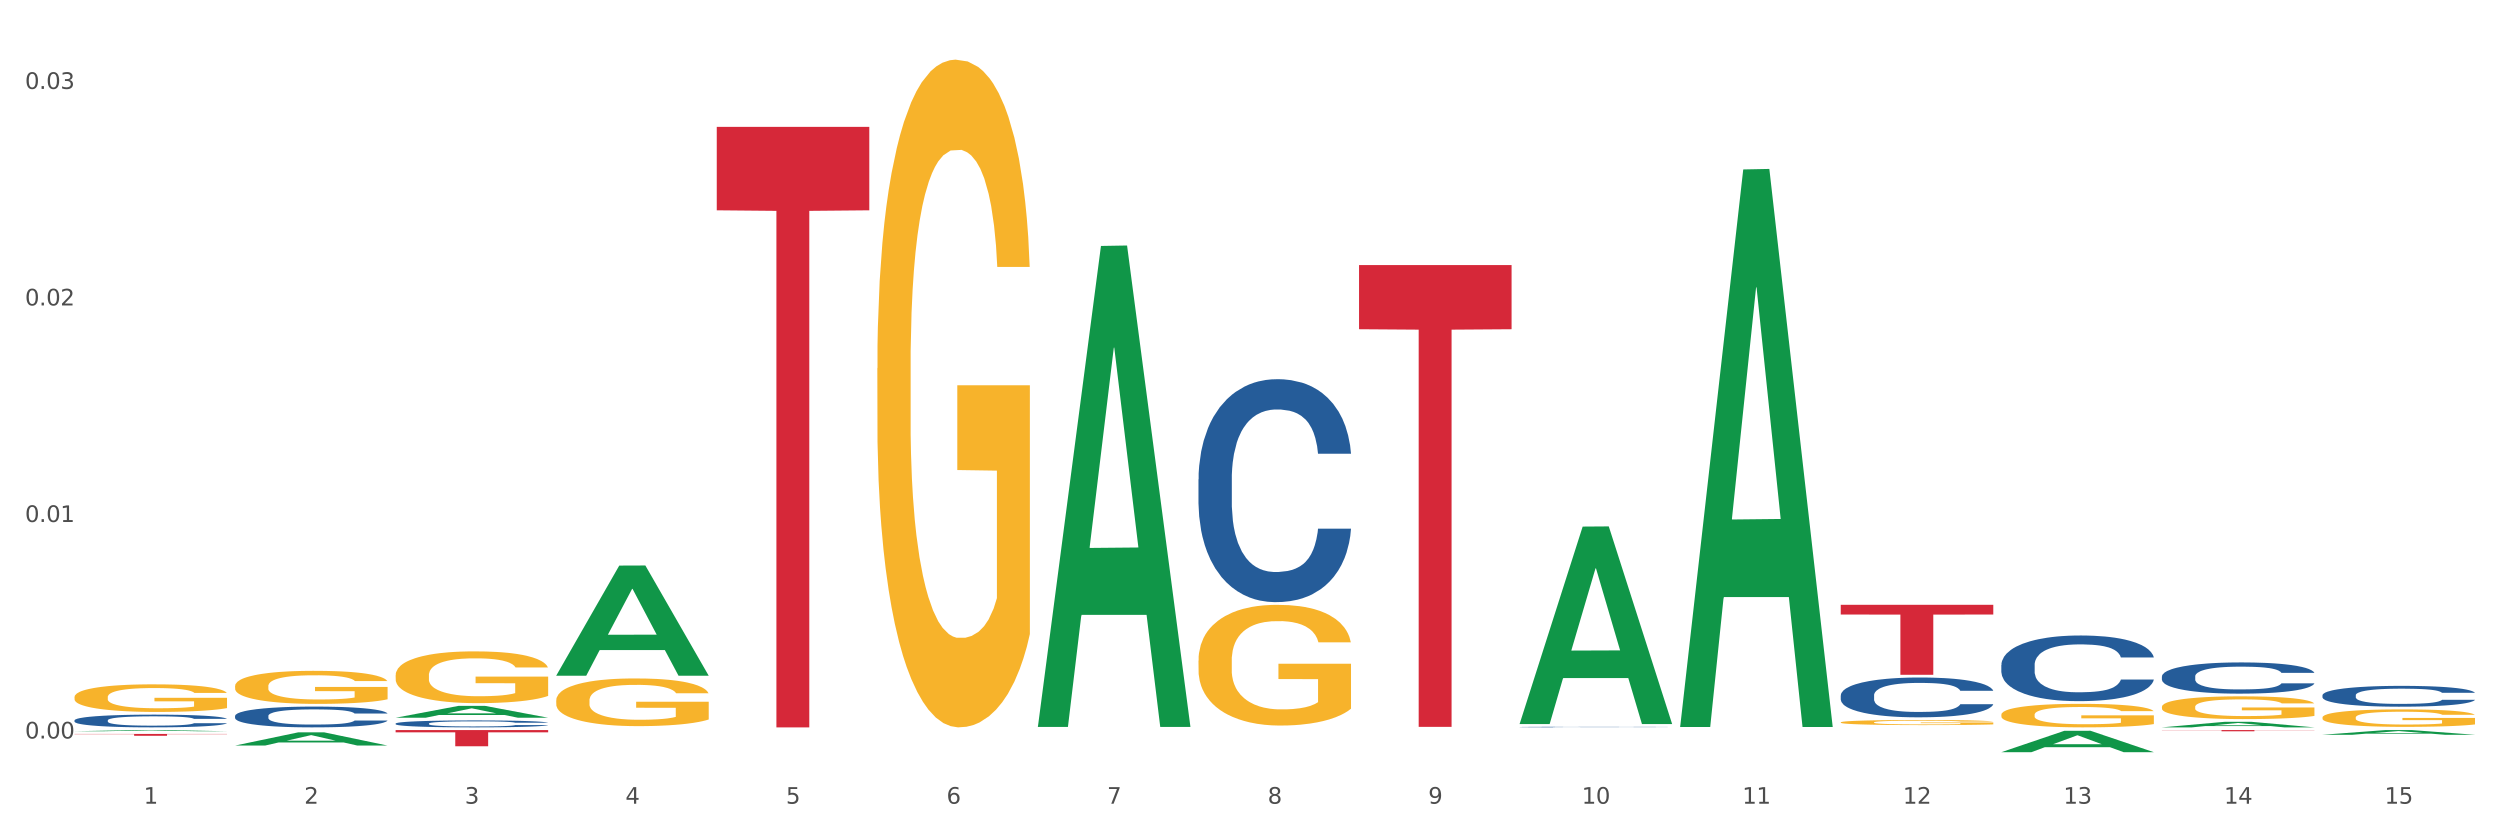<?xml version="1.0" encoding="utf-8" standalone="no"?>
<!DOCTYPE svg PUBLIC "-//W3C//DTD SVG 1.1//EN"
  "http://www.w3.org/Graphics/SVG/1.1/DTD/svg11.dtd">
<svg xmlns:xlink="http://www.w3.org/1999/xlink" width="1080pt" height="360pt" viewBox="0 0 1080 360" xmlns="http://www.w3.org/2000/svg" version="1.1">
 <rect x="0" y="0" width="1080" height="360" fill="#333333" stroke="none"/>
 <defs>
  <style type="text/css">*{stroke-linejoin: round; stroke-linecap: butt}</style>
 </defs>
 <g id="figure_1">
  <g id="patch_1">
   <path d="M 0 360 
L 1080 360 
L 1080 0 
L 0 0 
z
" style="fill: #ffffff; stroke: #ffffff; stroke-linejoin: miter"/>
  </g>
  <g id="axes_1">
   <g id="matplotlib.axis_1">
    <g id="xtick_1">
     <g id="text_1">
      <!-- 1 -->
      <g style="fill: #4d4d4d" transform="translate(62.07 347.204) scale(0.096 -0.096)">
       <defs>
        <path id="DejaVuSans-31" d="M 794 531 
L 1825 531 
L 1825 4091 
L 703 3866 
L 703 4441 
L 1819 4666 
L 2450 4666 
L 2450 531 
L 3481 531 
L 3481 0 
L 794 0 
L 794 531 
z
" transform="scale(0.016)"/>
       </defs>
       <use xlink:href="#DejaVuSans-31"/>
      </g>
     </g>
    </g>
    <g id="xtick_2">
     <g id="text_2">
      <!-- 2 -->
      <g style="fill: #4d4d4d" transform="translate(131.436 347.204) scale(0.096 -0.096)">
       <defs>
        <path id="DejaVuSans-32" d="M 1228 531 
L 3431 531 
L 3431 0 
L 469 0 
L 469 531 
Q 828 903 1448 1529 
Q 2069 2156 2228 2338 
Q 2531 2678 2651 2914 
Q 2772 3150 2772 3378 
Q 2772 3750 2511 3984 
Q 2250 4219 1831 4219 
Q 1534 4219 1204 4116 
Q 875 4013 500 3803 
L 500 4441 
Q 881 4594 1212 4672 
Q 1544 4750 1819 4750 
Q 2544 4750 2975 4387 
Q 3406 4025 3406 3419 
Q 3406 3131 3298 2873 
Q 3191 2616 2906 2266 
Q 2828 2175 2409 1742 
Q 1991 1309 1228 531 
z
" transform="scale(0.016)"/>
       </defs>
       <use xlink:href="#DejaVuSans-32"/>
      </g>
     </g>
    </g>
    <g id="xtick_3">
     <g id="text_3">
      <!-- 3 -->
      <g style="fill: #4d4d4d" transform="translate(200.802 347.204) scale(0.096 -0.096)">
       <defs>
        <path id="DejaVuSans-33" d="M 2597 2516 
Q 3050 2419 3304 2112 
Q 3559 1806 3559 1356 
Q 3559 666 3084 287 
Q 2609 -91 1734 -91 
Q 1441 -91 1130 -33 
Q 819 25 488 141 
L 488 750 
Q 750 597 1062 519 
Q 1375 441 1716 441 
Q 2309 441 2620 675 
Q 2931 909 2931 1356 
Q 2931 1769 2642 2001 
Q 2353 2234 1838 2234 
L 1294 2234 
L 1294 2753 
L 1863 2753 
Q 2328 2753 2575 2939 
Q 2822 3125 2822 3475 
Q 2822 3834 2567 4026 
Q 2313 4219 1838 4219 
Q 1578 4219 1281 4162 
Q 984 4106 628 3988 
L 628 4550 
Q 988 4650 1302 4700 
Q 1616 4750 1894 4750 
Q 2613 4750 3031 4423 
Q 3450 4097 3450 3541 
Q 3450 3153 3228 2886 
Q 3006 2619 2597 2516 
z
" transform="scale(0.016)"/>
       </defs>
       <use xlink:href="#DejaVuSans-33"/>
      </g>
     </g>
    </g>
    <g id="xtick_4">
     <g id="text_4">
      <!-- 4 -->
      <g style="fill: #4d4d4d" transform="translate(270.169 347.204) scale(0.096 -0.096)">
       <defs>
        <path id="DejaVuSans-34" d="M 2419 4116 
L 825 1625 
L 2419 1625 
L 2419 4116 
z
M 2253 4666 
L 3047 4666 
L 3047 1625 
L 3713 1625 
L 3713 1100 
L 3047 1100 
L 3047 0 
L 2419 0 
L 2419 1100 
L 313 1100 
L 313 1709 
L 2253 4666 
z
" transform="scale(0.016)"/>
       </defs>
       <use xlink:href="#DejaVuSans-34"/>
      </g>
     </g>
    </g>
    <g id="xtick_5">
     <g id="text_5">
      <!-- 5 -->
      <g style="fill: #4d4d4d" transform="translate(339.535 347.204) scale(0.096 -0.096)">
       <defs>
        <path id="DejaVuSans-35" d="M 691 4666 
L 3169 4666 
L 3169 4134 
L 1269 4134 
L 1269 2991 
Q 1406 3038 1543 3061 
Q 1681 3084 1819 3084 
Q 2600 3084 3056 2656 
Q 3513 2228 3513 1497 
Q 3513 744 3044 326 
Q 2575 -91 1722 -91 
Q 1428 -91 1123 -41 
Q 819 9 494 109 
L 494 744 
Q 775 591 1075 516 
Q 1375 441 1709 441 
Q 2250 441 2565 725 
Q 2881 1009 2881 1497 
Q 2881 1984 2565 2268 
Q 2250 2553 1709 2553 
Q 1456 2553 1204 2497 
Q 953 2441 691 2322 
L 691 4666 
z
" transform="scale(0.016)"/>
       </defs>
       <use xlink:href="#DejaVuSans-35"/>
      </g>
     </g>
    </g>
    <g id="xtick_6">
     <g id="text_6">
      <!-- 6 -->
      <g style="fill: #4d4d4d" transform="translate(408.901 347.204) scale(0.096 -0.096)">
       <defs>
        <path id="DejaVuSans-36" d="M 2113 2584 
Q 1688 2584 1439 2293 
Q 1191 2003 1191 1497 
Q 1191 994 1439 701 
Q 1688 409 2113 409 
Q 2538 409 2786 701 
Q 3034 994 3034 1497 
Q 3034 2003 2786 2293 
Q 2538 2584 2113 2584 
z
M 3366 4563 
L 3366 3988 
Q 3128 4100 2886 4159 
Q 2644 4219 2406 4219 
Q 1781 4219 1451 3797 
Q 1122 3375 1075 2522 
Q 1259 2794 1537 2939 
Q 1816 3084 2150 3084 
Q 2853 3084 3261 2657 
Q 3669 2231 3669 1497 
Q 3669 778 3244 343 
Q 2819 -91 2113 -91 
Q 1303 -91 875 529 
Q 447 1150 447 2328 
Q 447 3434 972 4092 
Q 1497 4750 2381 4750 
Q 2619 4750 2861 4703 
Q 3103 4656 3366 4563 
z
" transform="scale(0.016)"/>
       </defs>
       <use xlink:href="#DejaVuSans-36"/>
      </g>
     </g>
    </g>
    <g id="xtick_7">
     <g id="text_7">
      <!-- 7 -->
      <g style="fill: #4d4d4d" transform="translate(478.267 347.204) scale(0.096 -0.096)">
       <defs>
        <path id="DejaVuSans-37" d="M 525 4666 
L 3525 4666 
L 3525 4397 
L 1831 0 
L 1172 0 
L 2766 4134 
L 525 4134 
L 525 4666 
z
" transform="scale(0.016)"/>
       </defs>
       <use xlink:href="#DejaVuSans-37"/>
      </g>
     </g>
    </g>
    <g id="xtick_8">
     <g id="text_8">
      <!-- 8 -->
      <g style="fill: #4d4d4d" transform="translate(547.634 347.204) scale(0.096 -0.096)">
       <defs>
        <path id="DejaVuSans-38" d="M 2034 2216 
Q 1584 2216 1326 1975 
Q 1069 1734 1069 1313 
Q 1069 891 1326 650 
Q 1584 409 2034 409 
Q 2484 409 2743 651 
Q 3003 894 3003 1313 
Q 3003 1734 2745 1975 
Q 2488 2216 2034 2216 
z
M 1403 2484 
Q 997 2584 770 2862 
Q 544 3141 544 3541 
Q 544 4100 942 4425 
Q 1341 4750 2034 4750 
Q 2731 4750 3128 4425 
Q 3525 4100 3525 3541 
Q 3525 3141 3298 2862 
Q 3072 2584 2669 2484 
Q 3125 2378 3379 2068 
Q 3634 1759 3634 1313 
Q 3634 634 3220 271 
Q 2806 -91 2034 -91 
Q 1263 -91 848 271 
Q 434 634 434 1313 
Q 434 1759 690 2068 
Q 947 2378 1403 2484 
z
M 1172 3481 
Q 1172 3119 1398 2916 
Q 1625 2713 2034 2713 
Q 2441 2713 2670 2916 
Q 2900 3119 2900 3481 
Q 2900 3844 2670 4047 
Q 2441 4250 2034 4250 
Q 1625 4250 1398 4047 
Q 1172 3844 1172 3481 
z
" transform="scale(0.016)"/>
       </defs>
       <use xlink:href="#DejaVuSans-38"/>
      </g>
     </g>
    </g>
    <g id="xtick_9">
     <g id="text_9">
      <!-- 9 -->
      <g style="fill: #4d4d4d" transform="translate(617 347.204) scale(0.096 -0.096)">
       <defs>
        <path id="DejaVuSans-39" d="M 703 97 
L 703 672 
Q 941 559 1184 500 
Q 1428 441 1663 441 
Q 2288 441 2617 861 
Q 2947 1281 2994 2138 
Q 2813 1869 2534 1725 
Q 2256 1581 1919 1581 
Q 1219 1581 811 2004 
Q 403 2428 403 3163 
Q 403 3881 828 4315 
Q 1253 4750 1959 4750 
Q 2769 4750 3195 4129 
Q 3622 3509 3622 2328 
Q 3622 1225 3098 567 
Q 2575 -91 1691 -91 
Q 1453 -91 1209 -44 
Q 966 3 703 97 
z
M 1959 2075 
Q 2384 2075 2632 2365 
Q 2881 2656 2881 3163 
Q 2881 3666 2632 3958 
Q 2384 4250 1959 4250 
Q 1534 4250 1286 3958 
Q 1038 3666 1038 3163 
Q 1038 2656 1286 2365 
Q 1534 2075 1959 2075 
z
" transform="scale(0.016)"/>
       </defs>
       <use xlink:href="#DejaVuSans-39"/>
      </g>
     </g>
    </g>
    <g id="xtick_10">
     <g id="text_10">
      <!-- 10 -->
      <g style="fill: #4d4d4d" transform="translate(683.312 347.204) scale(0.096 -0.096)">
       <defs>
        <path id="DejaVuSans-30" d="M 2034 4250 
Q 1547 4250 1301 3770 
Q 1056 3291 1056 2328 
Q 1056 1369 1301 889 
Q 1547 409 2034 409 
Q 2525 409 2770 889 
Q 3016 1369 3016 2328 
Q 3016 3291 2770 3770 
Q 2525 4250 2034 4250 
z
M 2034 4750 
Q 2819 4750 3233 4129 
Q 3647 3509 3647 2328 
Q 3647 1150 3233 529 
Q 2819 -91 2034 -91 
Q 1250 -91 836 529 
Q 422 1150 422 2328 
Q 422 3509 836 4129 
Q 1250 4750 2034 4750 
z
" transform="scale(0.016)"/>
       </defs>
       <use xlink:href="#DejaVuSans-31"/>
       <use xlink:href="#DejaVuSans-30" transform="translate(63.623 0)"/>
      </g>
     </g>
    </g>
    <g id="xtick_11">
     <g id="text_11">
      <!-- 11 -->
      <g style="fill: #4d4d4d" transform="translate(752.678 347.204) scale(0.096 -0.096)">
       <use xlink:href="#DejaVuSans-31"/>
       <use xlink:href="#DejaVuSans-31" transform="translate(63.623 0)"/>
      </g>
     </g>
    </g>
    <g id="xtick_12">
     <g id="text_12">
      <!-- 12 -->
      <g style="fill: #4d4d4d" transform="translate(822.044 347.204) scale(0.096 -0.096)">
       <use xlink:href="#DejaVuSans-31"/>
       <use xlink:href="#DejaVuSans-32" transform="translate(63.623 0)"/>
      </g>
     </g>
    </g>
    <g id="xtick_13">
     <g id="text_13">
      <!-- 13 -->
      <g style="fill: #4d4d4d" transform="translate(891.411 347.204) scale(0.096 -0.096)">
       <use xlink:href="#DejaVuSans-31"/>
       <use xlink:href="#DejaVuSans-33" transform="translate(63.623 0)"/>
      </g>
     </g>
    </g>
    <g id="xtick_14">
     <g id="text_14">
      <!-- 14 -->
      <g style="fill: #4d4d4d" transform="translate(960.777 347.204) scale(0.096 -0.096)">
       <use xlink:href="#DejaVuSans-31"/>
       <use xlink:href="#DejaVuSans-34" transform="translate(63.623 0)"/>
      </g>
     </g>
    </g>
    <g id="xtick_15">
     <g id="text_15">
      <!-- 15 -->
      <g style="fill: #4d4d4d" transform="translate(1030.143 347.204) scale(0.096 -0.096)">
       <use xlink:href="#DejaVuSans-31"/>
       <use xlink:href="#DejaVuSans-35" transform="translate(63.623 0)"/>
      </g>
     </g>
    </g>
    <g id="xtick_16"/>
    <g id="xtick_17"/>
    <g id="xtick_18"/>
    <g id="xtick_19"/>
    <g id="xtick_20"/>
    <g id="xtick_21"/>
    <g id="xtick_22"/>
    <g id="xtick_23"/>
    <g id="xtick_24"/>
    <g id="xtick_25"/>
    <g id="xtick_26"/>
    <g id="xtick_27"/>
    <g id="xtick_28"/>
    <g id="xtick_29"/>
   </g>
   <g id="matplotlib.axis_2">
    <g id="ytick_1">
     <g id="text_16">
      <!-- 0.00 -->
      <g style="fill: #4d4d4d" transform="translate(10.8 319.031) scale(0.096 -0.096)">
       <defs>
        <path id="DejaVuSans-2e" d="M 684 794 
L 1344 794 
L 1344 0 
L 684 0 
L 684 794 
z
" transform="scale(0.016)"/>
       </defs>
       <use xlink:href="#DejaVuSans-30"/>
       <use xlink:href="#DejaVuSans-2e" transform="translate(63.623 0)"/>
       <use xlink:href="#DejaVuSans-30" transform="translate(95.41 0)"/>
       <use xlink:href="#DejaVuSans-30" transform="translate(159.033 0)"/>
      </g>
     </g>
    </g>
    <g id="ytick_2">
     <g id="text_17">
      <!-- 0.01 -->
      <g style="fill: #4d4d4d" transform="translate(10.8 225.491) scale(0.096 -0.096)">
       <use xlink:href="#DejaVuSans-30"/>
       <use xlink:href="#DejaVuSans-2e" transform="translate(63.623 0)"/>
       <use xlink:href="#DejaVuSans-30" transform="translate(95.41 0)"/>
       <use xlink:href="#DejaVuSans-31" transform="translate(159.033 0)"/>
      </g>
     </g>
    </g>
    <g id="ytick_3">
     <g id="text_18">
      <!-- 0.02 -->
      <g style="fill: #4d4d4d" transform="translate(10.8 131.952) scale(0.096 -0.096)">
       <use xlink:href="#DejaVuSans-30"/>
       <use xlink:href="#DejaVuSans-2e" transform="translate(63.623 0)"/>
       <use xlink:href="#DejaVuSans-30" transform="translate(95.41 0)"/>
       <use xlink:href="#DejaVuSans-32" transform="translate(159.033 0)"/>
      </g>
     </g>
    </g>
    <g id="ytick_4">
     <g id="text_19">
      <!-- 0.03 -->
      <g style="fill: #4d4d4d" transform="translate(10.8 38.413) scale(0.096 -0.096)">
       <use xlink:href="#DejaVuSans-30"/>
       <use xlink:href="#DejaVuSans-2e" transform="translate(63.623 0)"/>
       <use xlink:href="#DejaVuSans-30" transform="translate(95.41 0)"/>
       <use xlink:href="#DejaVuSans-33" transform="translate(159.033 0)"/>
      </g>
     </g>
    </g>
    <g id="ytick_5"/>
    <g id="ytick_6"/>
    <g id="ytick_7"/>
   </g>
   <g id="PolyCollection_1">
    <path d="M 32.175 315.896 
L 32.243 315.895 
L 59.417 315.384 
L 70.695 315.383 
L 98.073 315.896 
L 85.029 315.896 
L 79.119 315.777 
L 51.061 315.777 
L 50.857 315.779 
L 45.151 315.896 
L 32.175 315.896 
L 32.175 315.896 
L 54.594 315.706 
L 75.586 315.705 
L 65.192 315.493 
L 65.056 315.492 
L 64.92 315.493 
L 54.526 315.705 
L 54.594 315.706 
L 32.175 315.896 
z
" clip-path="url(#p870cee9718)" style="fill: #109648"/>
    <path d="M 101.541 322.072 
L 101.609 322.066 
L 128.784 316.381 
L 140.061 316.375 
L 167.439 322.082 
L 154.395 322.082 
L 148.485 320.753 
L 120.427 320.753 
L 120.224 320.775 
L 114.517 322.082 
L 101.541 322.082 
L 101.541 322.072 
L 123.96 319.96 
L 144.952 319.955 
L 134.558 317.592 
L 134.422 317.581 
L 134.286 317.597 
L 123.892 319.955 
L 123.96 319.96 
L 101.541 322.072 
z
" clip-path="url(#p870cee9718)" style="fill: #109648"/>
    <path d="M 170.907 310.054 
L 170.975 310.049 
L 198.15 304.926 
L 209.427 304.921 
L 236.805 310.063 
L 223.762 310.063 
L 217.851 308.866 
L 189.794 308.866 
L 189.59 308.885 
L 183.883 310.063 
L 170.907 310.063 
L 170.907 310.054 
L 193.326 308.151 
L 214.319 308.146 
L 203.924 306.017 
L 203.788 306.008 
L 203.653 306.022 
L 193.258 308.146 
L 193.326 308.151 
L 170.907 310.054 
z
" clip-path="url(#p870cee9718)" style="fill: #109648"/>
    <path d="M 240.274 291.838 
L 240.342 291.793 
L 267.516 244.332 
L 278.793 244.287 
L 306.172 291.928 
L 293.128 291.928 
L 287.217 280.834 
L 259.16 280.834 
L 258.956 281.013 
L 253.249 291.928 
L 240.274 291.928 
L 240.274 291.838 
L 262.693 274.214 
L 283.685 274.169 
L 273.291 254.442 
L 273.155 254.352 
L 273.019 254.486 
L 262.625 274.169 
L 262.693 274.214 
L 240.274 291.838 
z
" clip-path="url(#p870cee9718)" style="fill: #109648"/>
    <path d="M 448.372 313.656 
L 448.44 313.461 
L 475.615 106.25 
L 486.892 106.054 
L 514.27 314.047 
L 501.227 314.047 
L 495.316 265.613 
L 467.259 265.613 
L 467.055 266.394 
L 461.348 314.047 
L 448.372 314.047 
L 448.372 313.656 
L 470.791 236.709 
L 491.783 236.513 
L 481.389 150.387 
L 481.253 149.996 
L 481.117 150.582 
L 470.723 236.513 
L 470.791 236.709 
L 448.372 313.656 
z
" clip-path="url(#p870cee9718)" style="fill: #109648"/>
    <path d="M 656.471 312.641 
L 656.539 312.561 
L 683.713 227.484 
L 694.991 227.404 
L 722.369 312.801 
L 709.325 312.801 
L 703.415 292.915 
L 675.357 292.915 
L 675.153 293.236 
L 669.447 312.801 
L 656.471 312.801 
L 656.471 312.641 
L 678.89 281.048 
L 699.882 280.968 
L 689.488 245.606 
L 689.352 245.445 
L 689.216 245.686 
L 678.822 280.968 
L 678.89 281.048 
L 656.471 312.641 
z
" clip-path="url(#p870cee9718)" style="fill: #109648"/>
    <path d="M 725.837 313.611 
L 725.905 313.384 
L 753.08 73.2 
L 764.357 72.974 
L 791.735 314.064 
L 778.691 314.064 
L 772.781 257.922 
L 744.723 257.922 
L 744.52 258.828 
L 738.813 314.064 
L 725.837 314.064 
L 725.837 313.611 
L 748.256 224.419 
L 769.248 224.192 
L 758.854 124.361 
L 758.718 123.908 
L 758.582 124.587 
L 748.188 224.192 
L 748.256 224.419 
L 725.837 313.611 
z
" clip-path="url(#p870cee9718)" style="fill: #109648"/>
    <path d="M 864.57 324.932 
L 864.638 324.923 
L 891.812 315.698 
L 903.089 315.69 
L 930.468 324.95 
L 917.424 324.95 
L 911.513 322.793 
L 883.456 322.793 
L 883.252 322.828 
L 877.545 324.95 
L 864.57 324.95 
L 864.57 324.932 
L 886.989 321.506 
L 907.981 321.498 
L 897.587 317.663 
L 897.451 317.646 
L 897.315 317.672 
L 886.921 321.498 
L 886.989 321.506 
L 864.57 324.932 
z
" clip-path="url(#p870cee9718)" style="fill: #109648"/>
    <path d="M 933.936 314.22 
L 934.004 314.218 
L 961.178 311.813 
L 972.456 311.81 
L 999.834 314.225 
L 986.79 314.225 
L 980.88 313.663 
L 952.822 313.663 
L 952.618 313.672 
L 946.912 314.225 
L 933.936 314.225 
L 933.936 314.22 
L 956.355 313.327 
L 977.347 313.325 
L 966.953 312.325 
L 966.817 312.32 
L 966.681 312.327 
L 956.287 313.325 
L 956.355 313.327 
L 933.936 314.22 
z
" clip-path="url(#p870cee9718)" style="fill: #109648"/>
    <path d="M 1003.302 317.416 
L 1003.37 317.414 
L 1030.544 315.385 
L 1041.822 315.383 
L 1069.2 317.42 
L 1056.156 317.42 
L 1050.246 316.946 
L 1022.188 316.946 
L 1021.984 316.953 
L 1016.278 317.42 
L 1003.302 317.42 
L 1003.302 317.416 
L 1025.721 316.663 
L 1046.713 316.661 
L 1036.319 315.817 
L 1036.183 315.814 
L 1036.047 315.819 
L 1025.653 316.661 
L 1025.721 316.663 
L 1003.302 317.416 
z
" clip-path="url(#p870cee9718)" style="fill: #109648"/>
    <path d="M 379.006 159.059 
L 379.084 158.796 
L 379.084 149.312 
L 379.24 141.146 
L 380.018 121.388 
L 381.185 105.055 
L 382.04 96.361 
L 382.896 89.248 
L 383.908 82.135 
L 385.152 74.759 
L 387.409 63.958 
L 388.809 58.426 
L 390.521 52.63 
L 393.633 44.2 
L 395.889 39.458 
L 398.223 35.507 
L 402.035 30.765 
L 404.525 28.657 
L 407.17 27.077 
L 410.36 26.023 
L 412.772 25.759 
L 418.062 26.55 
L 422.575 28.921 
L 424.753 30.765 
L 427.554 33.926 
L 429.032 36.034 
L 431.444 40.249 
L 433.934 45.781 
L 435.646 50.523 
L 438.213 59.48 
L 440.158 68.437 
L 441.948 79.501 
L 442.881 87.141 
L 443.581 94.254 
L 444.204 102.42 
L 444.826 115.329 
L 430.822 115.329 
L 430.277 106.108 
L 429.422 97.415 
L 428.177 88.985 
L 427.087 83.716 
L 425.22 77.13 
L 423.509 72.915 
L 421.719 69.754 
L 419.541 67.119 
L 417.829 65.802 
L 415.417 64.748 
L 410.671 65.012 
L 407.481 67.119 
L 405.303 69.754 
L 403.903 72.125 
L 402.658 74.759 
L 401.257 78.447 
L 399.624 83.979 
L 398.456 88.985 
L 397.289 95.307 
L 396.356 101.63 
L 395.5 109.006 
L 394.8 116.909 
L 394.255 125.076 
L 393.788 135.087 
L 393.399 151.683 
L 393.399 187.774 
L 393.555 195.941 
L 393.944 206.742 
L 394.411 214.908 
L 395.189 224.656 
L 395.889 231.242 
L 397.212 240.725 
L 398.69 248.629 
L 399.857 253.634 
L 401.024 257.849 
L 403.047 263.645 
L 405.303 268.387 
L 407.248 271.284 
L 409.893 273.919 
L 411.683 274.972 
L 413.239 275.499 
L 417.051 275.499 
L 419.774 274.709 
L 422.808 272.865 
L 425.142 270.494 
L 427.087 267.596 
L 429.266 262.854 
L 430.666 258.376 
L 430.666 203.317 
L 413.55 203.054 
L 413.55 166.436 
L 444.904 166.436 
L 444.904 273.919 
L 443.581 279.451 
L 442.103 284.456 
L 440.547 288.935 
L 438.213 294.467 
L 435.412 299.736 
L 432.923 303.424 
L 430.277 306.585 
L 427.165 309.483 
L 423.12 312.117 
L 420.63 313.171 
L 417.518 313.961 
L 413.861 314.225 
L 410.671 313.698 
L 407.559 312.381 
L 404.292 310.01 
L 401.102 306.585 
L 398.69 303.16 
L 396.278 298.945 
L 393.711 293.413 
L 391.688 288.144 
L 390.132 283.403 
L 388.42 277.343 
L 386.553 269.44 
L 385.152 262.327 
L 383.908 254.951 
L 382.585 245.467 
L 381.651 237.301 
L 380.718 227.027 
L 380.173 219.387 
L 379.551 207.532 
L 379.084 190.936 
L 379.006 159.059 
z
" clip-path="url(#p870cee9718)" style="fill: #f7b32b"/>
    <path d="M 517.739 285.388 
L 517.816 285.341 
L 517.816 283.626 
L 517.972 282.15 
L 518.75 278.578 
L 519.917 275.625 
L 520.773 274.053 
L 521.629 272.767 
L 522.64 271.481 
L 523.885 270.148 
L 526.141 268.195 
L 527.542 267.195 
L 529.253 266.147 
L 532.365 264.623 
L 534.621 263.766 
L 536.956 263.051 
L 540.768 262.194 
L 543.257 261.813 
L 545.903 261.527 
L 549.093 261.337 
L 551.504 261.289 
L 556.795 261.432 
L 561.307 261.86 
L 563.486 262.194 
L 566.287 262.765 
L 567.765 263.146 
L 570.177 263.908 
L 572.666 264.909 
L 574.378 265.766 
L 576.946 267.385 
L 578.891 269.005 
L 580.68 271.005 
L 581.614 272.386 
L 582.314 273.672 
L 582.936 275.149 
L 583.559 277.482 
L 569.554 277.482 
L 569.01 275.815 
L 568.154 274.244 
L 566.909 272.72 
L 565.82 271.767 
L 563.953 270.576 
L 562.241 269.814 
L 560.452 269.243 
L 558.273 268.766 
L 556.562 268.528 
L 554.15 268.338 
L 549.404 268.385 
L 546.214 268.766 
L 544.035 269.243 
L 542.635 269.671 
L 541.39 270.148 
L 539.99 270.814 
L 538.356 271.815 
L 537.189 272.72 
L 536.022 273.863 
L 535.088 275.006 
L 534.232 276.339 
L 533.532 277.768 
L 532.988 279.244 
L 532.521 281.054 
L 532.132 284.055 
L 532.132 290.58 
L 532.287 292.056 
L 532.676 294.009 
L 533.143 295.485 
L 533.921 297.248 
L 534.621 298.438 
L 535.944 300.153 
L 537.422 301.582 
L 538.589 302.487 
L 539.756 303.249 
L 541.779 304.296 
L 544.035 305.154 
L 545.981 305.678 
L 548.626 306.154 
L 550.415 306.344 
L 551.971 306.44 
L 555.784 306.44 
L 558.507 306.297 
L 561.541 305.963 
L 563.875 305.535 
L 565.82 305.011 
L 567.998 304.154 
L 569.399 303.344 
L 569.399 293.39 
L 552.282 293.342 
L 552.282 286.722 
L 583.636 286.722 
L 583.636 306.154 
L 582.314 307.154 
L 580.836 308.059 
L 579.28 308.869 
L 576.946 309.869 
L 574.145 310.821 
L 571.655 311.488 
L 569.01 312.06 
L 565.898 312.584 
L 561.852 313.06 
L 559.362 313.25 
L 556.25 313.393 
L 552.594 313.441 
L 549.404 313.346 
L 546.292 313.108 
L 543.024 312.679 
L 539.834 312.06 
L 537.422 311.441 
L 535.01 310.679 
L 532.443 309.678 
L 530.42 308.726 
L 528.864 307.869 
L 527.153 306.773 
L 525.285 305.344 
L 523.885 304.058 
L 522.64 302.725 
L 521.317 301.01 
L 520.384 299.534 
L 519.45 297.676 
L 518.906 296.295 
L 518.283 294.152 
L 517.816 291.151 
L 517.739 285.388 
z
" clip-path="url(#p870cee9718)" style="fill: #f7b32b"/>
    <path d="M 170.907 291.73 
L 170.985 291.71 
L 170.985 290.974 
L 171.141 290.341 
L 171.919 288.809 
L 173.086 287.542 
L 173.942 286.868 
L 174.798 286.316 
L 175.809 285.765 
L 177.054 285.193 
L 179.31 284.355 
L 180.71 283.926 
L 182.422 283.477 
L 185.534 282.823 
L 187.79 282.455 
L 190.124 282.149 
L 193.937 281.781 
L 196.426 281.618 
L 199.072 281.495 
L 202.261 281.413 
L 204.673 281.393 
L 209.964 281.454 
L 214.476 281.638 
L 216.655 281.781 
L 219.456 282.026 
L 220.934 282.19 
L 223.346 282.517 
L 225.835 282.946 
L 227.547 283.313 
L 230.114 284.008 
L 232.059 284.703 
L 233.849 285.561 
L 234.783 286.153 
L 235.483 286.705 
L 236.105 287.338 
L 236.728 288.339 
L 222.723 288.339 
L 222.179 287.624 
L 221.323 286.95 
L 220.078 286.296 
L 218.989 285.887 
L 217.122 285.377 
L 215.41 285.05 
L 213.62 284.805 
L 211.442 284.6 
L 209.73 284.498 
L 207.319 284.417 
L 202.573 284.437 
L 199.383 284.6 
L 197.204 284.805 
L 195.804 284.989 
L 194.559 285.193 
L 193.159 285.479 
L 191.525 285.908 
L 190.358 286.296 
L 189.191 286.786 
L 188.257 287.277 
L 187.401 287.849 
L 186.701 288.461 
L 186.157 289.095 
L 185.69 289.871 
L 185.301 291.158 
L 185.301 293.957 
L 185.456 294.59 
L 185.845 295.428 
L 186.312 296.061 
L 187.09 296.817 
L 187.79 297.328 
L 189.113 298.063 
L 190.591 298.676 
L 191.758 299.064 
L 192.925 299.391 
L 194.948 299.84 
L 197.204 300.208 
L 199.149 300.433 
L 201.795 300.637 
L 203.584 300.719 
L 205.14 300.76 
L 208.952 300.76 
L 211.675 300.698 
L 214.71 300.555 
L 217.044 300.372 
L 218.989 300.147 
L 221.167 299.779 
L 222.568 299.432 
L 222.568 295.162 
L 205.451 295.142 
L 205.451 292.302 
L 236.805 292.302 
L 236.805 300.637 
L 235.483 301.066 
L 234.004 301.454 
L 232.448 301.802 
L 230.114 302.231 
L 227.314 302.639 
L 224.824 302.925 
L 222.179 303.17 
L 219.067 303.395 
L 215.021 303.599 
L 212.531 303.681 
L 209.419 303.742 
L 205.763 303.763 
L 202.573 303.722 
L 199.461 303.62 
L 196.193 303.436 
L 193.003 303.17 
L 190.591 302.905 
L 188.179 302.578 
L 185.612 302.149 
L 183.589 301.74 
L 182.033 301.373 
L 180.321 300.903 
L 178.454 300.29 
L 177.054 299.738 
L 175.809 299.166 
L 174.486 298.431 
L 173.553 297.797 
L 172.619 297.001 
L 172.074 296.408 
L 171.452 295.489 
L 170.985 294.202 
L 170.907 291.73 
z
" clip-path="url(#p870cee9718)" style="fill: #f7b32b"/>
    <path d="M 240.274 302.608 
L 240.351 302.589 
L 240.351 301.912 
L 240.507 301.328 
L 241.285 299.917 
L 242.452 298.75 
L 243.308 298.129 
L 244.164 297.621 
L 245.175 297.113 
L 246.42 296.586 
L 248.676 295.815 
L 250.077 295.42 
L 251.788 295.006 
L 254.9 294.403 
L 257.157 294.065 
L 259.491 293.782 
L 263.303 293.444 
L 265.793 293.293 
L 268.438 293.18 
L 271.628 293.105 
L 274.04 293.086 
L 279.33 293.143 
L 283.843 293.312 
L 286.021 293.444 
L 288.822 293.67 
L 290.3 293.82 
L 292.712 294.121 
L 295.202 294.516 
L 296.913 294.855 
L 299.481 295.495 
L 301.426 296.135 
L 303.215 296.925 
L 304.149 297.471 
L 304.849 297.979 
L 305.471 298.562 
L 306.094 299.484 
L 292.089 299.484 
L 291.545 298.826 
L 290.689 298.205 
L 289.444 297.602 
L 288.355 297.226 
L 286.488 296.756 
L 284.776 296.455 
L 282.987 296.229 
L 280.808 296.041 
L 279.097 295.947 
L 276.685 295.871 
L 271.939 295.89 
L 268.749 296.041 
L 266.571 296.229 
L 265.17 296.398 
L 263.925 296.586 
L 262.525 296.85 
L 260.891 297.245 
L 259.724 297.602 
L 258.557 298.054 
L 257.623 298.506 
L 256.768 299.033 
L 256.067 299.597 
L 255.523 300.181 
L 255.056 300.896 
L 254.667 302.081 
L 254.667 304.659 
L 254.823 305.243 
L 255.212 306.014 
L 255.678 306.598 
L 256.456 307.294 
L 257.157 307.764 
L 258.479 308.442 
L 259.957 309.006 
L 261.124 309.364 
L 262.291 309.665 
L 264.314 310.079 
L 266.571 310.418 
L 268.516 310.625 
L 271.161 310.813 
L 272.95 310.888 
L 274.506 310.926 
L 278.319 310.926 
L 281.042 310.869 
L 284.076 310.737 
L 286.41 310.568 
L 288.355 310.361 
L 290.533 310.022 
L 291.934 309.702 
L 291.934 305.77 
L 274.818 305.751 
L 274.818 303.135 
L 306.172 303.135 
L 306.172 310.813 
L 304.849 311.208 
L 303.371 311.565 
L 301.815 311.885 
L 299.481 312.281 
L 296.68 312.657 
L 294.19 312.92 
L 291.545 313.146 
L 288.433 313.353 
L 284.387 313.541 
L 281.897 313.617 
L 278.785 313.673 
L 275.129 313.692 
L 271.939 313.654 
L 268.827 313.56 
L 265.559 313.391 
L 262.369 313.146 
L 259.957 312.902 
L 257.546 312.6 
L 254.978 312.205 
L 252.955 311.829 
L 251.399 311.49 
L 249.688 311.057 
L 247.82 310.493 
L 246.42 309.985 
L 245.175 309.458 
L 243.853 308.78 
L 242.919 308.197 
L 241.985 307.463 
L 241.441 306.917 
L 240.818 306.071 
L 240.351 304.885 
L 240.274 302.608 
z
" clip-path="url(#p870cee9718)" style="fill: #f7b32b"/>
    <path d="M 101.541 296.4 
L 101.619 296.387 
L 101.619 295.917 
L 101.775 295.512 
L 102.553 294.534 
L 103.72 293.725 
L 104.575 293.294 
L 105.431 292.942 
L 106.443 292.59 
L 107.688 292.224 
L 109.944 291.689 
L 111.344 291.415 
L 113.056 291.128 
L 116.168 290.711 
L 118.424 290.476 
L 120.758 290.28 
L 124.57 290.045 
L 127.06 289.941 
L 129.705 289.863 
L 132.895 289.81 
L 135.307 289.797 
L 140.598 289.836 
L 145.11 289.954 
L 147.289 290.045 
L 150.089 290.202 
L 151.568 290.306 
L 153.979 290.515 
L 156.469 290.789 
L 158.181 291.024 
L 160.748 291.467 
L 162.693 291.911 
L 164.483 292.459 
L 165.416 292.838 
L 166.117 293.19 
L 166.739 293.594 
L 167.361 294.234 
L 153.357 294.234 
L 152.812 293.777 
L 151.957 293.346 
L 150.712 292.929 
L 149.623 292.668 
L 147.755 292.342 
L 146.044 292.133 
L 144.254 291.976 
L 142.076 291.846 
L 140.364 291.781 
L 137.952 291.728 
L 133.206 291.741 
L 130.017 291.846 
L 127.838 291.976 
L 126.438 292.094 
L 125.193 292.224 
L 123.792 292.407 
L 122.159 292.681 
L 120.992 292.929 
L 119.825 293.242 
L 118.891 293.555 
L 118.035 293.921 
L 117.335 294.312 
L 116.79 294.717 
L 116.324 295.212 
L 115.935 296.034 
L 115.935 297.822 
L 116.09 298.227 
L 116.479 298.761 
L 116.946 299.166 
L 117.724 299.649 
L 118.424 299.975 
L 119.747 300.445 
L 121.225 300.836 
L 122.392 301.084 
L 123.559 301.293 
L 125.582 301.58 
L 127.838 301.815 
L 129.783 301.958 
L 132.428 302.089 
L 134.218 302.141 
L 135.774 302.167 
L 139.586 302.167 
L 142.309 302.128 
L 145.343 302.037 
L 147.678 301.919 
L 149.623 301.776 
L 151.801 301.541 
L 153.201 301.319 
L 153.201 298.592 
L 136.085 298.579 
L 136.085 296.765 
L 167.439 296.765 
L 167.439 302.089 
L 166.117 302.363 
L 164.638 302.611 
L 163.082 302.833 
L 160.748 303.107 
L 157.947 303.368 
L 155.458 303.55 
L 152.812 303.707 
L 149.7 303.85 
L 145.655 303.981 
L 143.165 304.033 
L 140.053 304.072 
L 136.396 304.085 
L 133.206 304.059 
L 130.094 303.994 
L 126.827 303.876 
L 123.637 303.707 
L 121.225 303.537 
L 118.813 303.328 
L 116.246 303.054 
L 114.223 302.793 
L 112.667 302.559 
L 110.955 302.258 
L 109.088 301.867 
L 107.688 301.515 
L 106.443 301.149 
L 105.12 300.68 
L 104.186 300.275 
L 103.253 299.766 
L 102.708 299.388 
L 102.086 298.801 
L 101.619 297.979 
L 101.541 296.4 
z
" clip-path="url(#p870cee9718)" style="fill: #f7b32b"/>
    <path d="M 32.175 301.146 
L 32.253 301.135 
L 32.253 300.743 
L 32.408 300.406 
L 33.186 299.589 
L 34.353 298.914 
L 35.209 298.554 
L 36.065 298.26 
L 37.076 297.966 
L 38.321 297.661 
L 40.578 297.215 
L 41.978 296.986 
L 43.69 296.747 
L 46.802 296.398 
L 49.058 296.202 
L 51.392 296.039 
L 55.204 295.843 
L 57.694 295.756 
L 60.339 295.69 
L 63.529 295.647 
L 65.941 295.636 
L 71.231 295.669 
L 75.744 295.767 
L 77.922 295.843 
L 80.723 295.974 
L 82.201 296.061 
L 84.613 296.235 
L 87.103 296.464 
L 88.815 296.66 
L 91.382 297.03 
L 93.327 297.4 
L 95.116 297.857 
L 96.05 298.173 
L 96.75 298.467 
L 97.373 298.805 
L 97.995 299.338 
L 83.991 299.338 
L 83.446 298.957 
L 82.59 298.598 
L 81.346 298.25 
L 80.256 298.032 
L 78.389 297.759 
L 76.677 297.585 
L 74.888 297.455 
L 72.71 297.346 
L 70.998 297.291 
L 68.586 297.248 
L 63.84 297.259 
L 60.65 297.346 
L 58.472 297.455 
L 57.071 297.553 
L 55.827 297.661 
L 54.426 297.814 
L 52.792 298.043 
L 51.625 298.25 
L 50.458 298.511 
L 49.525 298.772 
L 48.669 299.077 
L 47.969 299.404 
L 47.424 299.741 
L 46.957 300.155 
L 46.568 300.841 
L 46.568 302.333 
L 46.724 302.671 
L 47.113 303.117 
L 47.58 303.455 
L 48.358 303.858 
L 49.058 304.13 
L 50.381 304.522 
L 51.859 304.849 
L 53.026 305.056 
L 54.193 305.23 
L 56.216 305.469 
L 58.472 305.665 
L 60.417 305.785 
L 63.062 305.894 
L 64.852 305.938 
L 66.408 305.959 
L 70.22 305.959 
L 72.943 305.927 
L 75.977 305.851 
L 78.311 305.753 
L 80.256 305.633 
L 82.435 305.437 
L 83.835 305.252 
L 83.835 302.976 
L 66.719 302.965 
L 66.719 301.451 
L 98.073 301.451 
L 98.073 305.894 
L 96.75 306.123 
L 95.272 306.33 
L 93.716 306.515 
L 91.382 306.744 
L 88.581 306.961 
L 86.091 307.114 
L 83.446 307.244 
L 80.334 307.364 
L 76.288 307.473 
L 73.799 307.517 
L 70.687 307.549 
L 67.03 307.56 
L 63.84 307.538 
L 60.728 307.484 
L 57.461 307.386 
L 54.271 307.244 
L 51.859 307.103 
L 49.447 306.929 
L 46.879 306.7 
L 44.857 306.482 
L 43.301 306.286 
L 41.589 306.036 
L 39.722 305.709 
L 38.321 305.415 
L 37.076 305.11 
L 35.754 304.718 
L 34.82 304.38 
L 33.887 303.956 
L 33.342 303.64 
L 32.72 303.15 
L 32.253 302.464 
L 32.175 301.146 
z
" clip-path="url(#p870cee9718)" style="fill: #f7b32b"/>
    <path d="M 864.57 308.756 
L 864.647 308.747 
L 864.647 308.412 
L 864.803 308.125 
L 865.581 307.428 
L 866.748 306.853 
L 867.604 306.546 
L 868.46 306.295 
L 869.471 306.045 
L 870.716 305.785 
L 872.972 305.404 
L 874.373 305.209 
L 876.084 305.005 
L 879.196 304.708 
L 881.453 304.541 
L 883.787 304.401 
L 887.599 304.234 
L 890.089 304.16 
L 892.734 304.104 
L 895.924 304.067 
L 898.336 304.058 
L 903.626 304.086 
L 908.139 304.169 
L 910.317 304.234 
L 913.118 304.346 
L 914.596 304.42 
L 917.008 304.568 
L 919.498 304.763 
L 921.209 304.931 
L 923.777 305.246 
L 925.722 305.562 
L 927.511 305.952 
L 928.445 306.221 
L 929.145 306.472 
L 929.767 306.76 
L 930.39 307.215 
L 916.385 307.215 
L 915.841 306.89 
L 914.985 306.583 
L 913.74 306.286 
L 912.651 306.1 
L 910.784 305.868 
L 909.072 305.72 
L 907.283 305.608 
L 905.104 305.516 
L 903.393 305.469 
L 900.981 305.432 
L 896.235 305.441 
L 893.045 305.516 
L 890.867 305.608 
L 889.466 305.692 
L 888.221 305.785 
L 886.821 305.915 
L 885.187 306.11 
L 884.02 306.286 
L 882.853 306.509 
L 881.919 306.732 
L 881.064 306.992 
L 880.363 307.27 
L 879.819 307.558 
L 879.352 307.911 
L 878.963 308.496 
L 878.963 309.768 
L 879.119 310.056 
L 879.508 310.437 
L 879.974 310.724 
L 880.752 311.068 
L 881.453 311.3 
L 882.775 311.634 
L 884.253 311.913 
L 885.42 312.089 
L 886.587 312.238 
L 888.61 312.442 
L 890.867 312.609 
L 892.812 312.711 
L 895.457 312.804 
L 897.246 312.841 
L 898.802 312.86 
L 902.615 312.86 
L 905.338 312.832 
L 908.372 312.767 
L 910.706 312.684 
L 912.651 312.581 
L 914.829 312.414 
L 916.23 312.256 
L 916.23 310.316 
L 899.114 310.307 
L 899.114 309.016 
L 930.468 309.016 
L 930.468 312.804 
L 929.145 312.999 
L 927.667 313.176 
L 926.111 313.333 
L 923.777 313.528 
L 920.976 313.714 
L 918.486 313.844 
L 915.841 313.956 
L 912.729 314.058 
L 908.683 314.151 
L 906.193 314.188 
L 903.081 314.216 
L 899.425 314.225 
L 896.235 314.206 
L 893.123 314.16 
L 889.855 314.076 
L 886.665 313.956 
L 884.253 313.835 
L 881.842 313.686 
L 879.274 313.491 
L 877.251 313.306 
L 875.695 313.138 
L 873.984 312.925 
L 872.116 312.646 
L 870.716 312.396 
L 869.471 312.136 
L 868.149 311.801 
L 867.215 311.514 
L 866.281 311.152 
L 865.737 310.882 
L 865.114 310.464 
L 864.647 309.879 
L 864.57 308.756 
z
" clip-path="url(#p870cee9718)" style="fill: #f7b32b"/>
    <path d="M 933.936 305.361 
L 934.014 305.352 
L 934.014 305.028 
L 934.169 304.75 
L 934.947 304.076 
L 936.114 303.519 
L 936.97 303.223 
L 937.826 302.98 
L 938.837 302.738 
L 940.082 302.486 
L 942.338 302.118 
L 943.739 301.929 
L 945.45 301.731 
L 948.563 301.444 
L 950.819 301.282 
L 953.153 301.147 
L 956.965 300.986 
L 959.455 300.914 
L 962.1 300.86 
L 965.29 300.824 
L 967.702 300.815 
L 972.992 300.842 
L 977.505 300.923 
L 979.683 300.986 
L 982.484 301.094 
L 983.962 301.165 
L 986.374 301.309 
L 988.864 301.498 
L 990.575 301.66 
L 993.143 301.965 
L 995.088 302.27 
L 996.877 302.648 
L 997.811 302.908 
L 998.511 303.151 
L 999.134 303.429 
L 999.756 303.869 
L 985.752 303.869 
L 985.207 303.555 
L 984.351 303.259 
L 983.106 302.971 
L 982.017 302.791 
L 980.15 302.567 
L 978.438 302.423 
L 976.649 302.315 
L 974.47 302.225 
L 972.759 302.181 
L 970.347 302.145 
L 965.601 302.154 
L 962.411 302.225 
L 960.233 302.315 
L 958.832 302.396 
L 957.588 302.486 
L 956.187 302.612 
L 954.553 302.8 
L 953.386 302.971 
L 952.219 303.187 
L 951.286 303.402 
L 950.43 303.654 
L 949.73 303.923 
L 949.185 304.202 
L 948.718 304.543 
L 948.329 305.109 
L 948.329 306.34 
L 948.485 306.618 
L 948.874 306.987 
L 949.341 307.265 
L 950.119 307.597 
L 950.819 307.822 
L 952.141 308.145 
L 953.62 308.415 
L 954.787 308.586 
L 955.954 308.729 
L 957.977 308.927 
L 960.233 309.089 
L 962.178 309.188 
L 964.823 309.277 
L 966.613 309.313 
L 968.169 309.331 
L 971.981 309.331 
L 974.704 309.304 
L 977.738 309.241 
L 980.072 309.161 
L 982.017 309.062 
L 984.196 308.9 
L 985.596 308.747 
L 985.596 306.87 
L 968.48 306.861 
L 968.48 305.612 
L 999.834 305.612 
L 999.834 309.277 
L 998.511 309.466 
L 997.033 309.637 
L 995.477 309.789 
L 993.143 309.978 
L 990.342 310.158 
L 987.852 310.283 
L 985.207 310.391 
L 982.095 310.49 
L 978.049 310.58 
L 975.56 310.616 
L 972.448 310.643 
L 968.791 310.652 
L 965.601 310.634 
L 962.489 310.589 
L 959.221 310.508 
L 956.032 310.391 
L 953.62 310.274 
L 951.208 310.131 
L 948.64 309.942 
L 946.618 309.762 
L 945.061 309.601 
L 943.35 309.394 
L 941.483 309.125 
L 940.082 308.882 
L 938.837 308.631 
L 937.515 308.307 
L 936.581 308.029 
L 935.648 307.678 
L 935.103 307.418 
L 934.48 307.014 
L 934.014 306.448 
L 933.936 305.361 
z
" clip-path="url(#p870cee9718)" style="fill: #f7b32b"/>
    <path d="M 1003.302 309.944 
L 1003.38 309.937 
L 1003.38 309.689 
L 1003.535 309.475 
L 1004.314 308.958 
L 1005.481 308.53 
L 1006.336 308.302 
L 1007.192 308.116 
L 1008.204 307.93 
L 1009.448 307.737 
L 1011.705 307.454 
L 1013.105 307.309 
L 1014.817 307.157 
L 1017.929 306.937 
L 1020.185 306.812 
L 1022.519 306.709 
L 1026.331 306.585 
L 1028.821 306.53 
L 1031.466 306.488 
L 1034.656 306.461 
L 1037.068 306.454 
L 1042.358 306.474 
L 1046.871 306.537 
L 1049.049 306.585 
L 1051.85 306.668 
L 1053.328 306.723 
L 1055.74 306.833 
L 1058.23 306.978 
L 1059.942 307.102 
L 1062.509 307.337 
L 1064.454 307.571 
L 1066.244 307.861 
L 1067.177 308.061 
L 1067.877 308.247 
L 1068.5 308.461 
L 1069.122 308.799 
L 1055.118 308.799 
L 1054.573 308.557 
L 1053.717 308.33 
L 1052.473 308.109 
L 1051.383 307.971 
L 1049.516 307.799 
L 1047.805 307.688 
L 1046.015 307.606 
L 1043.837 307.537 
L 1042.125 307.502 
L 1039.713 307.475 
L 1034.967 307.481 
L 1031.777 307.537 
L 1029.599 307.606 
L 1028.199 307.668 
L 1026.954 307.737 
L 1025.553 307.833 
L 1023.919 307.978 
L 1022.752 308.109 
L 1021.585 308.275 
L 1020.652 308.44 
L 1019.796 308.633 
L 1019.096 308.84 
L 1018.551 309.054 
L 1018.084 309.316 
L 1017.695 309.751 
L 1017.695 310.696 
L 1017.851 310.91 
L 1018.24 311.192 
L 1018.707 311.406 
L 1019.485 311.661 
L 1020.185 311.834 
L 1021.508 312.082 
L 1022.986 312.289 
L 1024.153 312.42 
L 1025.32 312.531 
L 1027.343 312.682 
L 1029.599 312.806 
L 1031.544 312.882 
L 1034.189 312.951 
L 1035.979 312.979 
L 1037.535 312.993 
L 1041.347 312.993 
L 1044.07 312.972 
L 1047.104 312.924 
L 1049.438 312.862 
L 1051.383 312.786 
L 1053.562 312.662 
L 1054.962 312.544 
L 1054.962 311.103 
L 1037.846 311.096 
L 1037.846 310.137 
L 1069.2 310.137 
L 1069.2 312.951 
L 1067.877 313.096 
L 1066.399 313.227 
L 1064.843 313.344 
L 1062.509 313.489 
L 1059.708 313.627 
L 1057.219 313.724 
L 1054.573 313.807 
L 1051.461 313.882 
L 1047.416 313.951 
L 1044.926 313.979 
L 1041.814 314 
L 1038.157 314.007 
L 1034.967 313.993 
L 1031.855 313.958 
L 1028.588 313.896 
L 1025.398 313.807 
L 1022.986 313.717 
L 1020.574 313.607 
L 1018.007 313.462 
L 1015.984 313.324 
L 1014.428 313.2 
L 1012.716 313.041 
L 1010.849 312.834 
L 1009.448 312.648 
L 1008.204 312.455 
L 1006.881 312.206 
L 1005.947 311.993 
L 1005.014 311.723 
L 1004.469 311.523 
L 1003.847 311.213 
L 1003.38 310.779 
L 1003.302 309.944 
z
" clip-path="url(#p870cee9718)" style="fill: #f7b32b"/>
    <path d="M 795.203 312.061 
L 795.281 312.059 
L 795.281 311.986 
L 795.437 311.924 
L 796.215 311.773 
L 797.382 311.648 
L 798.238 311.582 
L 799.094 311.528 
L 800.105 311.473 
L 801.35 311.417 
L 803.606 311.335 
L 805.006 311.292 
L 806.718 311.248 
L 809.83 311.184 
L 812.086 311.148 
L 814.42 311.117 
L 818.233 311.081 
L 820.722 311.065 
L 823.368 311.053 
L 826.557 311.045 
L 828.969 311.043 
L 834.26 311.049 
L 838.772 311.067 
L 840.951 311.081 
L 843.752 311.105 
L 845.23 311.121 
L 847.642 311.154 
L 850.131 311.196 
L 851.843 311.232 
L 854.41 311.3 
L 856.355 311.369 
L 858.145 311.453 
L 859.078 311.512 
L 859.779 311.566 
L 860.401 311.628 
L 861.024 311.727 
L 847.019 311.727 
L 846.475 311.656 
L 845.619 311.59 
L 844.374 311.526 
L 843.285 311.485 
L 841.418 311.435 
L 839.706 311.403 
L 837.916 311.379 
L 835.738 311.359 
L 834.026 311.349 
L 831.615 311.341 
L 826.869 311.343 
L 823.679 311.359 
L 821.5 311.379 
L 820.1 311.397 
L 818.855 311.417 
L 817.455 311.445 
L 815.821 311.487 
L 814.654 311.526 
L 813.487 311.574 
L 812.553 311.622 
L 811.697 311.678 
L 810.997 311.739 
L 810.453 311.801 
L 809.986 311.878 
L 809.597 312.004 
L 809.597 312.28 
L 809.752 312.342 
L 810.141 312.425 
L 810.608 312.487 
L 811.386 312.561 
L 812.086 312.612 
L 813.409 312.684 
L 814.887 312.744 
L 816.054 312.783 
L 817.221 312.815 
L 819.244 312.859 
L 821.5 312.895 
L 823.445 312.917 
L 826.091 312.937 
L 827.88 312.946 
L 829.436 312.95 
L 833.248 312.95 
L 835.971 312.944 
L 839.006 312.929 
L 841.34 312.911 
L 843.285 312.889 
L 845.463 312.853 
L 846.864 312.819 
L 846.864 312.398 
L 829.747 312.396 
L 829.747 312.117 
L 861.101 312.117 
L 861.101 312.937 
L 859.779 312.98 
L 858.3 313.018 
L 856.744 313.052 
L 854.41 313.094 
L 851.61 313.135 
L 849.12 313.163 
L 846.475 313.187 
L 843.363 313.209 
L 839.317 313.229 
L 836.827 313.237 
L 833.715 313.243 
L 830.059 313.245 
L 826.869 313.241 
L 823.757 313.231 
L 820.489 313.213 
L 817.299 313.187 
L 814.887 313.161 
L 812.475 313.129 
L 809.908 313.086 
L 807.885 313.046 
L 806.329 313.01 
L 804.617 312.964 
L 802.75 312.903 
L 801.35 312.849 
L 800.105 312.793 
L 798.782 312.72 
L 797.849 312.658 
L 796.915 312.579 
L 796.37 312.521 
L 795.748 312.431 
L 795.281 312.304 
L 795.203 312.061 
z
" clip-path="url(#p870cee9718)" style="fill: #f7b32b"/>
    <path d="M 587.105 114.504 
L 653.003 114.504 
L 653.003 142.226 
L 627.081 142.414 
L 627.081 313.993 
L 612.871 313.993 
L 612.871 142.414 
L 587.105 142.226 
L 587.105 114.691 
L 587.105 114.504 
z
" clip-path="url(#p870cee9718)" style="fill: #d62839"/>
    <path d="M 795.203 261.277 
L 861.101 261.277 
L 861.101 265.48 
L 835.179 265.508 
L 835.179 291.521 
L 820.969 291.521 
L 820.969 265.508 
L 795.203 265.48 
L 795.203 261.305 
L 795.203 261.277 
z
" clip-path="url(#p870cee9718)" style="fill: #d62839"/>
    <path d="M 933.936 315.383 
L 999.834 315.383 
L 999.834 315.458 
L 973.912 315.458 
L 973.912 315.919 
L 959.702 315.919 
L 959.702 315.458 
L 933.936 315.458 
L 933.936 315.384 
L 933.936 315.383 
z
" clip-path="url(#p870cee9718)" style="fill: #d62839"/>
    <path d="M 170.907 315.383 
L 236.805 315.383 
L 236.805 316.358 
L 210.883 316.364 
L 210.883 322.396 
L 196.673 322.396 
L 196.673 316.364 
L 170.907 316.358 
L 170.907 315.39 
L 170.907 315.383 
z
" clip-path="url(#p870cee9718)" style="fill: #d62839"/>
    <path d="M 933.936 292.227 
L 934.014 292.215 
L 934.014 291.87 
L 934.247 291.402 
L 935.104 290.539 
L 936.195 289.886 
L 938.064 289.123 
L 939.077 288.802 
L 940.401 288.445 
L 943.127 287.866 
L 946.243 287.373 
L 948.424 287.102 
L 950.06 286.929 
L 953.721 286.621 
L 955.824 286.486 
L 958.005 286.375 
L 959.874 286.301 
L 962.99 286.215 
L 965.483 286.178 
L 968.365 286.166 
L 970.779 286.178 
L 973.973 286.227 
L 978.647 286.375 
L 980.438 286.461 
L 982.853 286.609 
L 985.346 286.806 
L 987.371 287.003 
L 989.708 287.287 
L 992.122 287.656 
L 994.459 288.125 
L 996.095 288.556 
L 997.419 289.012 
L 998.587 289.566 
L 999.444 290.17 
L 999.834 290.675 
L 985.579 290.675 
L 985.19 290.219 
L 984.411 289.726 
L 983.632 289.394 
L 982.775 289.123 
L 981.451 288.815 
L 980.283 288.617 
L 978.335 288.383 
L 976.544 288.235 
L 975.064 288.149 
L 973.272 288.075 
L 969.455 288.001 
L 966.729 288.001 
L 965.015 288.026 
L 962.912 288.088 
L 961.121 288.174 
L 959.018 288.322 
L 957.382 288.482 
L 955.746 288.691 
L 954.811 288.839 
L 953.409 289.11 
L 952.475 289.332 
L 951.228 289.714 
L 950.527 289.985 
L 949.281 290.687 
L 948.736 291.205 
L 948.502 291.562 
L 948.346 291.956 
L 948.346 293.878 
L 948.814 294.741 
L 949.203 295.11 
L 949.826 295.529 
L 950.995 296.071 
L 952.708 296.601 
L 954.5 296.983 
L 955.98 297.217 
L 957.382 297.39 
L 958.784 297.525 
L 960.498 297.648 
L 961.9 297.722 
L 964.003 297.796 
L 966.495 297.833 
L 968.443 297.833 
L 972.415 297.772 
L 974.207 297.71 
L 975.92 297.624 
L 977.79 297.488 
L 979.27 297.34 
L 980.127 297.229 
L 981.529 296.995 
L 982.619 296.749 
L 983.554 296.466 
L 984.177 296.219 
L 984.878 295.85 
L 985.423 295.431 
L 985.579 295.209 
L 999.834 295.209 
L 999.522 295.652 
L 998.977 296.084 
L 997.886 296.663 
L 997.03 296.995 
L 995.705 297.402 
L 994.303 297.747 
L 992.356 298.129 
L 990.564 298.412 
L 988.695 298.659 
L 986.67 298.88 
L 983.009 299.188 
L 981.685 299.275 
L 978.88 299.423 
L 976.699 299.509 
L 973.506 299.595 
L 970.234 299.644 
L 966.807 299.657 
L 963.769 299.632 
L 960.42 299.558 
L 958.317 299.484 
L 955.98 299.373 
L 953.253 299.201 
L 950.683 298.991 
L 948.268 298.745 
L 946.009 298.462 
L 943.906 298.141 
L 941.18 297.611 
L 939.155 297.094 
L 937.675 296.613 
L 936.662 296.207 
L 935.65 295.689 
L 935.104 295.332 
L 934.247 294.47 
L 933.936 293.669 
L 933.936 292.227 
z
" clip-path="url(#p870cee9718)" style="fill: #255c99"/>
    <path d="M 864.57 287.277 
L 864.648 287.251 
L 864.648 286.526 
L 864.881 285.542 
L 865.738 283.728 
L 866.829 282.355 
L 868.698 280.749 
L 869.711 280.075 
L 871.035 279.324 
L 873.761 278.106 
L 876.877 277.07 
L 879.058 276.5 
L 880.694 276.137 
L 884.355 275.49 
L 886.458 275.205 
L 888.639 274.971 
L 890.508 274.816 
L 893.624 274.635 
L 896.117 274.557 
L 898.999 274.531 
L 901.413 274.557 
L 904.607 274.66 
L 909.281 274.971 
L 911.072 275.153 
L 913.487 275.464 
L 915.979 275.878 
L 918.005 276.293 
L 920.341 276.889 
L 922.756 277.666 
L 925.093 278.65 
L 926.729 279.557 
L 928.053 280.516 
L 929.221 281.681 
L 930.078 282.951 
L 930.468 284.013 
L 916.213 284.013 
L 915.824 283.054 
L 915.045 282.018 
L 914.266 281.319 
L 913.409 280.749 
L 912.085 280.101 
L 910.916 279.686 
L 908.969 279.194 
L 907.177 278.883 
L 905.697 278.702 
L 903.906 278.547 
L 900.089 278.391 
L 897.363 278.391 
L 895.649 278.443 
L 893.546 278.572 
L 891.754 278.754 
L 889.651 279.065 
L 888.016 279.402 
L 886.38 279.842 
L 885.445 280.153 
L 884.043 280.723 
L 883.108 281.189 
L 881.862 281.992 
L 881.161 282.562 
L 879.915 284.039 
L 879.369 285.127 
L 879.136 285.878 
L 878.98 286.707 
L 878.98 290.749 
L 879.447 292.562 
L 879.837 293.34 
L 880.46 294.22 
L 881.628 295.36 
L 883.342 296.474 
L 885.134 297.277 
L 886.614 297.77 
L 888.016 298.132 
L 889.418 298.417 
L 891.131 298.676 
L 892.533 298.832 
L 894.637 298.987 
L 897.129 299.065 
L 899.076 299.065 
L 903.049 298.936 
L 904.841 298.806 
L 906.554 298.625 
L 908.424 298.34 
L 909.904 298.029 
L 910.76 297.796 
L 912.163 297.303 
L 913.253 296.785 
L 914.188 296.189 
L 914.811 295.671 
L 915.512 294.894 
L 916.057 294.013 
L 916.213 293.547 
L 930.468 293.547 
L 930.156 294.479 
L 929.611 295.386 
L 928.52 296.604 
L 927.663 297.303 
L 926.339 298.158 
L 924.937 298.884 
L 922.99 299.687 
L 921.198 300.283 
L 919.329 300.801 
L 917.304 301.267 
L 913.643 301.915 
L 912.318 302.096 
L 909.514 302.407 
L 907.333 302.588 
L 904.14 302.77 
L 900.868 302.873 
L 897.441 302.899 
L 894.403 302.847 
L 891.053 302.692 
L 888.95 302.537 
L 886.614 302.303 
L 883.887 301.941 
L 881.317 301.5 
L 878.902 300.982 
L 876.643 300.386 
L 874.54 299.713 
L 871.814 298.599 
L 869.789 297.511 
L 868.309 296.5 
L 867.296 295.645 
L 866.283 294.557 
L 865.738 293.806 
L 864.881 291.992 
L 864.57 290.308 
L 864.57 287.277 
z
" clip-path="url(#p870cee9718)" style="fill: #255c99"/>
    <path d="M 795.203 300.41 
L 795.281 300.394 
L 795.281 299.955 
L 795.515 299.358 
L 796.372 298.258 
L 797.462 297.425 
L 799.332 296.451 
L 800.344 296.042 
L 801.669 295.587 
L 804.395 294.848 
L 807.511 294.22 
L 809.692 293.874 
L 811.327 293.654 
L 814.988 293.261 
L 817.092 293.088 
L 819.273 292.947 
L 821.142 292.853 
L 824.258 292.743 
L 826.75 292.696 
L 829.632 292.68 
L 832.047 292.696 
L 835.241 292.759 
L 839.914 292.947 
L 841.706 293.057 
L 844.121 293.246 
L 846.613 293.497 
L 848.638 293.748 
L 850.975 294.11 
L 853.39 294.581 
L 855.727 295.178 
L 857.362 295.728 
L 858.687 296.309 
L 859.855 297.016 
L 860.712 297.786 
L 861.101 298.43 
L 846.847 298.43 
L 846.457 297.849 
L 845.678 297.221 
L 844.899 296.796 
L 844.043 296.451 
L 842.718 296.058 
L 841.55 295.807 
L 839.603 295.508 
L 837.811 295.32 
L 836.331 295.21 
L 834.54 295.115 
L 830.723 295.021 
L 827.997 295.021 
L 826.283 295.052 
L 824.18 295.131 
L 822.388 295.241 
L 820.285 295.43 
L 818.649 295.634 
L 817.014 295.901 
L 816.079 296.089 
L 814.677 296.435 
L 813.742 296.718 
L 812.496 297.205 
L 811.795 297.551 
L 810.548 298.446 
L 810.003 299.106 
L 809.77 299.562 
L 809.614 300.065 
L 809.614 302.516 
L 810.081 303.615 
L 810.471 304.087 
L 811.094 304.621 
L 812.262 305.312 
L 813.976 305.988 
L 815.767 306.475 
L 817.247 306.774 
L 818.649 306.993 
L 820.051 307.166 
L 821.765 307.323 
L 823.167 307.418 
L 825.27 307.512 
L 827.763 307.559 
L 829.71 307.559 
L 833.683 307.481 
L 835.474 307.402 
L 837.188 307.292 
L 839.057 307.119 
L 840.537 306.931 
L 841.394 306.789 
L 842.796 306.491 
L 843.887 306.176 
L 844.822 305.815 
L 845.445 305.501 
L 846.146 305.029 
L 846.691 304.495 
L 846.847 304.212 
L 861.101 304.212 
L 860.79 304.778 
L 860.245 305.328 
L 859.154 306.066 
L 858.297 306.491 
L 856.973 307.009 
L 855.571 307.449 
L 853.624 307.936 
L 851.832 308.298 
L 849.963 308.612 
L 847.937 308.895 
L 844.276 309.287 
L 842.952 309.397 
L 840.148 309.586 
L 837.967 309.696 
L 834.773 309.806 
L 831.502 309.869 
L 828.074 309.884 
L 825.037 309.853 
L 821.687 309.759 
L 819.584 309.664 
L 817.247 309.523 
L 814.521 309.303 
L 811.951 309.036 
L 809.536 308.722 
L 807.277 308.36 
L 805.174 307.952 
L 802.448 307.276 
L 800.422 306.616 
L 798.942 306.004 
L 797.93 305.485 
L 796.917 304.825 
L 796.372 304.37 
L 795.515 303.27 
L 795.203 302.248 
L 795.203 300.41 
z
" clip-path="url(#p870cee9718)" style="fill: #255c99"/>
    <path d="M 656.471 314.079 
L 656.549 314.079 
L 656.549 314.072 
L 656.783 314.063 
L 657.639 314.046 
L 658.73 314.033 
L 660.599 314.018 
L 661.612 314.012 
L 662.936 314.005 
L 665.662 313.993 
L 668.778 313.984 
L 670.959 313.978 
L 672.595 313.975 
L 676.256 313.969 
L 678.359 313.966 
L 680.54 313.964 
L 682.41 313.963 
L 685.525 313.961 
L 688.018 313.96 
L 690.9 313.96 
L 693.315 313.96 
L 696.508 313.961 
L 701.182 313.964 
L 702.973 313.966 
L 705.388 313.969 
L 707.881 313.972 
L 709.906 313.976 
L 712.243 313.982 
L 714.657 313.989 
L 716.994 313.998 
L 718.63 314.007 
L 719.954 314.016 
L 721.123 314.027 
L 721.979 314.039 
L 722.369 314.048 
L 708.114 314.048 
L 707.725 314.04 
L 706.946 314.03 
L 706.167 314.023 
L 705.31 314.018 
L 703.986 314.012 
L 702.818 314.008 
L 700.87 314.003 
L 699.079 314.001 
L 697.599 313.999 
L 695.807 313.997 
L 691.99 313.996 
L 689.264 313.996 
L 687.55 313.996 
L 685.447 313.998 
L 683.656 313.999 
L 681.553 314.002 
L 679.917 314.005 
L 678.281 314.01 
L 677.346 314.012 
L 675.944 314.018 
L 675.01 314.022 
L 673.763 314.03 
L 673.062 314.035 
L 671.816 314.049 
L 671.271 314.059 
L 671.037 314.066 
L 670.881 314.074 
L 670.881 314.111 
L 671.349 314.128 
L 671.738 314.136 
L 672.361 314.144 
L 673.53 314.154 
L 675.243 314.165 
L 677.035 314.172 
L 678.515 314.177 
L 679.917 314.18 
L 681.319 314.183 
L 683.033 314.185 
L 684.435 314.187 
L 686.538 314.188 
L 689.03 314.189 
L 690.978 314.189 
L 694.95 314.188 
L 696.742 314.187 
L 698.456 314.185 
L 700.325 314.182 
L 701.805 314.179 
L 702.662 314.177 
L 704.064 314.173 
L 705.154 314.168 
L 706.089 314.162 
L 706.712 314.157 
L 707.413 314.15 
L 707.959 314.142 
L 708.114 314.137 
L 722.369 314.137 
L 722.057 314.146 
L 721.512 314.155 
L 720.422 314.166 
L 719.565 314.173 
L 718.241 314.181 
L 716.838 314.187 
L 714.891 314.195 
L 713.1 314.2 
L 711.23 314.205 
L 709.205 314.21 
L 705.544 314.216 
L 704.22 314.217 
L 701.416 314.22 
L 699.235 314.222 
L 696.041 314.224 
L 692.769 314.225 
L 689.342 314.225 
L 686.304 314.224 
L 682.955 314.223 
L 680.852 314.221 
L 678.515 314.219 
L 675.789 314.216 
L 673.218 314.212 
L 670.803 314.207 
L 668.544 314.201 
L 666.441 314.195 
L 663.715 314.185 
L 661.69 314.175 
L 660.21 314.165 
L 659.197 314.157 
L 658.185 314.147 
L 657.639 314.14 
L 656.783 314.123 
L 656.471 314.107 
L 656.471 314.079 
z
" clip-path="url(#p870cee9718)" style="fill: #255c99"/>
    <path d="M 517.739 207.084 
L 517.816 206.996 
L 517.816 204.533 
L 518.05 201.19 
L 518.907 195.032 
L 519.997 190.37 
L 521.867 184.915 
L 522.88 182.628 
L 524.204 180.077 
L 526.93 175.942 
L 530.046 172.424 
L 532.227 170.488 
L 533.863 169.257 
L 537.523 167.057 
L 539.627 166.09 
L 541.808 165.298 
L 543.677 164.77 
L 546.793 164.154 
L 549.285 163.89 
L 552.167 163.802 
L 554.582 163.89 
L 557.776 164.242 
L 562.449 165.298 
L 564.241 165.914 
L 566.656 166.969 
L 569.148 168.377 
L 571.173 169.784 
L 573.51 171.808 
L 575.925 174.447 
L 578.262 177.79 
L 579.898 180.869 
L 581.222 184.124 
L 582.39 188.082 
L 583.247 192.393 
L 583.636 196 
L 569.382 196 
L 568.992 192.745 
L 568.214 189.226 
L 567.435 186.851 
L 566.578 184.915 
L 565.254 182.716 
L 564.085 181.309 
L 562.138 179.637 
L 560.346 178.581 
L 558.866 177.966 
L 557.075 177.438 
L 553.258 176.91 
L 550.532 176.91 
L 548.818 177.086 
L 546.715 177.526 
L 544.923 178.142 
L 542.82 179.197 
L 541.184 180.341 
L 539.549 181.836 
L 538.614 182.892 
L 537.212 184.827 
L 536.277 186.411 
L 535.031 189.138 
L 534.33 191.073 
L 533.084 196.088 
L 532.538 199.782 
L 532.305 202.334 
L 532.149 205.149 
L 532.149 218.872 
L 532.616 225.03 
L 533.006 227.669 
L 533.629 230.66 
L 534.797 234.531 
L 536.511 238.314 
L 538.302 241.041 
L 539.782 242.712 
L 541.184 243.944 
L 542.587 244.911 
L 544.3 245.791 
L 545.702 246.319 
L 547.805 246.847 
L 550.298 247.111 
L 552.245 247.111 
L 556.218 246.671 
L 558.009 246.231 
L 559.723 245.615 
L 561.593 244.648 
L 563.073 243.592 
L 563.929 242.8 
L 565.331 241.129 
L 566.422 239.369 
L 567.357 237.346 
L 567.98 235.587 
L 568.681 232.947 
L 569.226 229.956 
L 569.382 228.373 
L 583.636 228.373 
L 583.325 231.54 
L 582.78 234.619 
L 581.689 238.754 
L 580.832 241.129 
L 579.508 244.032 
L 578.106 246.495 
L 576.159 249.222 
L 574.367 251.245 
L 572.498 253.005 
L 570.472 254.588 
L 566.811 256.788 
L 565.487 257.403 
L 562.683 258.459 
L 560.502 259.075 
L 557.308 259.691 
L 554.037 260.042 
L 550.61 260.13 
L 547.572 259.955 
L 544.222 259.427 
L 542.119 258.899 
L 539.782 258.107 
L 537.056 256.876 
L 534.486 255.38 
L 532.071 253.621 
L 529.812 251.597 
L 527.709 249.31 
L 524.983 245.527 
L 522.957 241.833 
L 521.477 238.402 
L 520.465 235.499 
L 519.452 231.804 
L 518.907 229.253 
L 518.05 223.095 
L 517.739 217.377 
L 517.739 207.084 
z
" clip-path="url(#p870cee9718)" style="fill: #255c99"/>
    <path d="M 170.907 312.571 
L 170.985 312.568 
L 170.985 312.492 
L 171.219 312.387 
L 172.076 312.195 
L 173.166 312.05 
L 175.036 311.88 
L 176.048 311.809 
L 177.373 311.729 
L 180.099 311.6 
L 183.215 311.491 
L 185.396 311.43 
L 187.031 311.392 
L 190.692 311.323 
L 192.796 311.293 
L 194.977 311.268 
L 196.846 311.252 
L 199.962 311.233 
L 202.454 311.225 
L 205.336 311.222 
L 207.751 311.225 
L 210.945 311.235 
L 215.618 311.268 
L 217.41 311.288 
L 219.825 311.32 
L 222.317 311.364 
L 224.342 311.408 
L 226.679 311.471 
L 229.094 311.554 
L 231.431 311.658 
L 233.066 311.754 
L 234.391 311.855 
L 235.559 311.979 
L 236.416 312.113 
L 236.805 312.226 
L 222.551 312.226 
L 222.161 312.124 
L 221.382 312.014 
L 220.604 311.94 
L 219.747 311.88 
L 218.422 311.811 
L 217.254 311.768 
L 215.307 311.715 
L 213.515 311.683 
L 212.035 311.663 
L 210.244 311.647 
L 206.427 311.63 
L 203.701 311.63 
L 201.987 311.636 
L 199.884 311.65 
L 198.092 311.669 
L 195.989 311.702 
L 194.353 311.737 
L 192.718 311.784 
L 191.783 311.817 
L 190.381 311.877 
L 189.446 311.927 
L 188.2 312.012 
L 187.499 312.072 
L 186.252 312.228 
L 185.707 312.343 
L 185.474 312.423 
L 185.318 312.511 
L 185.318 312.939 
L 185.785 313.131 
L 186.175 313.213 
L 186.798 313.306 
L 187.966 313.427 
L 189.68 313.545 
L 191.471 313.63 
L 192.951 313.682 
L 194.353 313.72 
L 195.755 313.75 
L 197.469 313.778 
L 198.871 313.794 
L 200.974 313.811 
L 203.467 313.819 
L 205.414 313.819 
L 209.387 313.805 
L 211.178 313.792 
L 212.892 313.772 
L 214.761 313.742 
L 216.241 313.709 
L 217.098 313.685 
L 218.5 313.632 
L 219.591 313.578 
L 220.526 313.515 
L 221.149 313.46 
L 221.85 313.377 
L 222.395 313.284 
L 222.551 313.235 
L 236.805 313.235 
L 236.494 313.334 
L 235.949 313.43 
L 234.858 313.558 
L 234.001 313.632 
L 232.677 313.723 
L 231.275 313.8 
L 229.328 313.885 
L 227.536 313.948 
L 225.667 314.003 
L 223.641 314.052 
L 219.98 314.121 
L 218.656 314.14 
L 215.852 314.173 
L 213.671 314.192 
L 210.477 314.211 
L 207.206 314.222 
L 203.779 314.225 
L 200.741 314.219 
L 197.391 314.203 
L 195.288 314.186 
L 192.951 314.162 
L 190.225 314.123 
L 187.655 314.077 
L 185.24 314.022 
L 182.981 313.959 
L 180.878 313.888 
L 178.152 313.77 
L 176.126 313.654 
L 174.646 313.547 
L 173.634 313.457 
L 172.621 313.342 
L 172.076 313.262 
L 171.219 313.07 
L 170.907 312.892 
L 170.907 312.571 
z
" clip-path="url(#p870cee9718)" style="fill: #255c99"/>
    <path d="M 101.541 309.279 
L 101.619 309.271 
L 101.619 309.041 
L 101.853 308.73 
L 102.71 308.155 
L 103.8 307.721 
L 105.67 307.212 
L 106.682 306.999 
L 108.006 306.761 
L 110.733 306.376 
L 113.848 306.048 
L 116.029 305.867 
L 117.665 305.752 
L 121.326 305.547 
L 123.429 305.457 
L 125.61 305.383 
L 127.48 305.334 
L 130.595 305.277 
L 133.088 305.252 
L 135.97 305.244 
L 138.385 305.252 
L 141.578 305.285 
L 146.252 305.383 
L 148.044 305.441 
L 150.458 305.539 
L 152.951 305.67 
L 154.976 305.801 
L 157.313 305.99 
L 159.728 306.236 
L 162.064 306.548 
L 163.7 306.835 
L 165.024 307.138 
L 166.193 307.507 
L 167.05 307.909 
L 167.439 308.246 
L 153.185 308.246 
L 152.795 307.942 
L 152.016 307.614 
L 151.237 307.393 
L 150.38 307.212 
L 149.056 307.007 
L 147.888 306.876 
L 145.941 306.72 
L 144.149 306.622 
L 142.669 306.564 
L 140.877 306.515 
L 137.061 306.466 
L 134.334 306.466 
L 132.621 306.482 
L 130.518 306.523 
L 128.726 306.581 
L 126.623 306.679 
L 124.987 306.786 
L 123.351 306.925 
L 122.417 307.024 
L 121.015 307.204 
L 120.08 307.352 
L 118.834 307.606 
L 118.133 307.786 
L 116.886 308.254 
L 116.341 308.598 
L 116.107 308.836 
L 115.952 309.099 
L 115.952 310.378 
L 116.419 310.952 
L 116.808 311.198 
L 117.431 311.477 
L 118.6 311.838 
L 120.314 312.191 
L 122.105 312.445 
L 123.585 312.601 
L 124.987 312.716 
L 126.389 312.806 
L 128.103 312.888 
L 129.505 312.937 
L 131.608 312.986 
L 134.101 313.011 
L 136.048 313.011 
L 140.021 312.97 
L 141.812 312.929 
L 143.526 312.872 
L 145.395 312.781 
L 146.875 312.683 
L 147.732 312.609 
L 149.134 312.453 
L 150.225 312.289 
L 151.159 312.101 
L 151.783 311.936 
L 152.484 311.69 
L 153.029 311.412 
L 153.185 311.264 
L 167.439 311.264 
L 167.128 311.559 
L 166.582 311.846 
L 165.492 312.232 
L 164.635 312.453 
L 163.311 312.724 
L 161.909 312.954 
L 159.961 313.208 
L 158.17 313.396 
L 156.3 313.56 
L 154.275 313.708 
L 150.614 313.913 
L 149.29 313.971 
L 146.486 314.069 
L 144.305 314.126 
L 141.111 314.184 
L 137.84 314.217 
L 134.412 314.225 
L 131.374 314.208 
L 128.025 314.159 
L 125.922 314.11 
L 123.585 314.036 
L 120.859 313.921 
L 118.288 313.782 
L 115.874 313.618 
L 113.615 313.429 
L 111.512 313.216 
L 108.785 312.863 
L 106.76 312.519 
L 105.28 312.199 
L 104.267 311.928 
L 103.255 311.584 
L 102.71 311.346 
L 101.853 310.772 
L 101.541 310.239 
L 101.541 309.279 
z
" clip-path="url(#p870cee9718)" style="fill: #255c99"/>
    <path d="M 32.175 311.193 
L 32.253 311.188 
L 32.253 311.047 
L 32.487 310.856 
L 33.343 310.504 
L 34.434 310.237 
L 36.303 309.926 
L 37.316 309.795 
L 38.64 309.649 
L 41.366 309.413 
L 44.482 309.212 
L 46.663 309.101 
L 48.299 309.03 
L 51.96 308.905 
L 54.063 308.849 
L 56.244 308.804 
L 58.114 308.774 
L 61.229 308.739 
L 63.722 308.724 
L 66.604 308.719 
L 69.019 308.724 
L 72.212 308.744 
L 76.886 308.804 
L 78.677 308.839 
L 81.092 308.9 
L 83.585 308.98 
L 85.61 309.061 
L 87.947 309.176 
L 90.361 309.327 
L 92.698 309.518 
L 94.334 309.694 
L 95.658 309.88 
L 96.827 310.107 
L 97.683 310.353 
L 98.073 310.559 
L 83.818 310.559 
L 83.429 310.373 
L 82.65 310.172 
L 81.871 310.036 
L 81.014 309.926 
L 79.69 309.8 
L 78.522 309.719 
L 76.574 309.624 
L 74.783 309.564 
L 73.303 309.528 
L 71.511 309.498 
L 67.694 309.468 
L 64.968 309.468 
L 63.255 309.478 
L 61.151 309.503 
L 59.36 309.538 
L 57.257 309.599 
L 55.621 309.664 
L 53.985 309.75 
L 53.05 309.81 
L 51.648 309.921 
L 50.714 310.011 
L 49.467 310.167 
L 48.766 310.278 
L 47.52 310.564 
L 46.975 310.775 
L 46.741 310.921 
L 46.585 311.082 
L 46.585 311.867 
L 47.053 312.219 
L 47.442 312.369 
L 48.065 312.54 
L 49.234 312.762 
L 50.947 312.978 
L 52.739 313.134 
L 54.219 313.229 
L 55.621 313.3 
L 57.023 313.355 
L 58.737 313.405 
L 60.139 313.435 
L 62.242 313.466 
L 64.734 313.481 
L 66.682 313.481 
L 70.654 313.455 
L 72.446 313.43 
L 74.16 313.395 
L 76.029 313.34 
L 77.509 313.279 
L 78.366 313.234 
L 79.768 313.139 
L 80.858 313.038 
L 81.793 312.922 
L 82.416 312.822 
L 83.117 312.671 
L 83.663 312.5 
L 83.818 312.41 
L 98.073 312.41 
L 97.761 312.591 
L 97.216 312.767 
L 96.126 313.003 
L 95.269 313.139 
L 93.945 313.305 
L 92.542 313.445 
L 90.595 313.601 
L 88.804 313.717 
L 86.934 313.818 
L 84.909 313.908 
L 81.248 314.034 
L 79.924 314.069 
L 77.12 314.129 
L 74.939 314.164 
L 71.745 314.2 
L 68.473 314.22 
L 65.046 314.225 
L 62.008 314.215 
L 58.659 314.185 
L 56.556 314.154 
L 54.219 314.109 
L 51.493 314.039 
L 48.922 313.953 
L 46.507 313.853 
L 44.248 313.737 
L 42.145 313.606 
L 39.419 313.39 
L 37.394 313.179 
L 35.914 312.983 
L 34.901 312.817 
L 33.889 312.606 
L 33.343 312.46 
L 32.487 312.108 
L 32.175 311.781 
L 32.175 311.193 
z
" clip-path="url(#p870cee9718)" style="fill: #255c99"/>
    <path d="M 309.64 54.801 
L 375.538 54.801 
L 375.538 90.852 
L 349.616 91.096 
L 349.616 314.225 
L 335.406 314.225 
L 335.406 91.096 
L 309.64 90.852 
L 309.64 55.044 
L 309.64 54.801 
z
" clip-path="url(#p870cee9718)" style="fill: #d62839"/>
    <path d="M 1003.302 300.337 
L 1003.38 300.329 
L 1003.38 300.099 
L 1003.614 299.787 
L 1004.47 299.211 
L 1005.561 298.775 
L 1007.43 298.265 
L 1008.443 298.052 
L 1009.767 297.813 
L 1012.494 297.427 
L 1015.609 297.098 
L 1017.79 296.917 
L 1019.426 296.802 
L 1023.087 296.596 
L 1025.19 296.506 
L 1027.371 296.432 
L 1029.241 296.383 
L 1032.356 296.325 
L 1034.849 296.3 
L 1037.731 296.292 
L 1040.146 296.3 
L 1043.339 296.333 
L 1048.013 296.432 
L 1049.805 296.489 
L 1052.219 296.588 
L 1054.712 296.72 
L 1056.737 296.851 
L 1059.074 297.04 
L 1061.489 297.287 
L 1063.825 297.599 
L 1065.461 297.887 
L 1066.785 298.191 
L 1067.954 298.561 
L 1068.811 298.964 
L 1069.2 299.301 
L 1054.945 299.301 
L 1054.556 298.997 
L 1053.777 298.668 
L 1052.998 298.446 
L 1052.141 298.265 
L 1050.817 298.06 
L 1049.649 297.928 
L 1047.701 297.772 
L 1045.91 297.673 
L 1044.43 297.616 
L 1042.638 297.567 
L 1038.822 297.517 
L 1036.095 297.517 
L 1034.382 297.534 
L 1032.278 297.575 
L 1030.487 297.632 
L 1028.384 297.731 
L 1026.748 297.838 
L 1025.112 297.978 
L 1024.178 298.076 
L 1022.775 298.257 
L 1021.841 298.405 
L 1020.594 298.66 
L 1019.893 298.841 
L 1018.647 299.31 
L 1018.102 299.655 
L 1017.868 299.893 
L 1017.712 300.156 
L 1017.712 301.439 
L 1018.18 302.015 
L 1018.569 302.261 
L 1019.192 302.541 
L 1020.361 302.903 
L 1022.074 303.256 
L 1023.866 303.511 
L 1025.346 303.667 
L 1026.748 303.782 
L 1028.15 303.873 
L 1029.864 303.955 
L 1031.266 304.004 
L 1033.369 304.054 
L 1035.862 304.078 
L 1037.809 304.078 
L 1041.781 304.037 
L 1043.573 303.996 
L 1045.287 303.939 
L 1047.156 303.848 
L 1048.636 303.75 
L 1049.493 303.676 
L 1050.895 303.519 
L 1051.986 303.355 
L 1052.92 303.166 
L 1053.543 303.001 
L 1054.244 302.755 
L 1054.79 302.475 
L 1054.945 302.327 
L 1069.2 302.327 
L 1068.888 302.623 
L 1068.343 302.911 
L 1067.253 303.297 
L 1066.396 303.519 
L 1065.072 303.791 
L 1063.67 304.021 
L 1061.722 304.276 
L 1059.931 304.465 
L 1058.061 304.629 
L 1056.036 304.777 
L 1052.375 304.983 
L 1051.051 305.04 
L 1048.247 305.139 
L 1046.066 305.197 
L 1042.872 305.254 
L 1039.6 305.287 
L 1036.173 305.295 
L 1033.135 305.279 
L 1029.786 305.229 
L 1027.683 305.18 
L 1025.346 305.106 
L 1022.62 304.991 
L 1020.049 304.851 
L 1017.634 304.687 
L 1015.376 304.498 
L 1013.272 304.284 
L 1010.546 303.93 
L 1008.521 303.585 
L 1007.041 303.264 
L 1006.028 302.993 
L 1005.016 302.648 
L 1004.47 302.409 
L 1003.614 301.834 
L 1003.302 301.299 
L 1003.302 300.337 
z
" clip-path="url(#p870cee9718)" style="fill: #255c99"/>
    <path d="M 32.175 317.055 
L 98.073 317.055 
L 98.073 317.166 
L 72.151 317.167 
L 72.151 317.857 
L 57.941 317.857 
L 57.941 317.167 
L 32.175 317.166 
L 32.175 317.056 
L 32.175 317.055 
z
" clip-path="url(#p870cee9718)" style="fill: #d62839"/>
   </g>
  </g>
 </g>
 <defs>
  <clipPath id="p870cee9718">
   <rect x="32.175" y="10.8" width="1037.025" height="329.109"/>
  </clipPath>
 </defs>
</svg>
